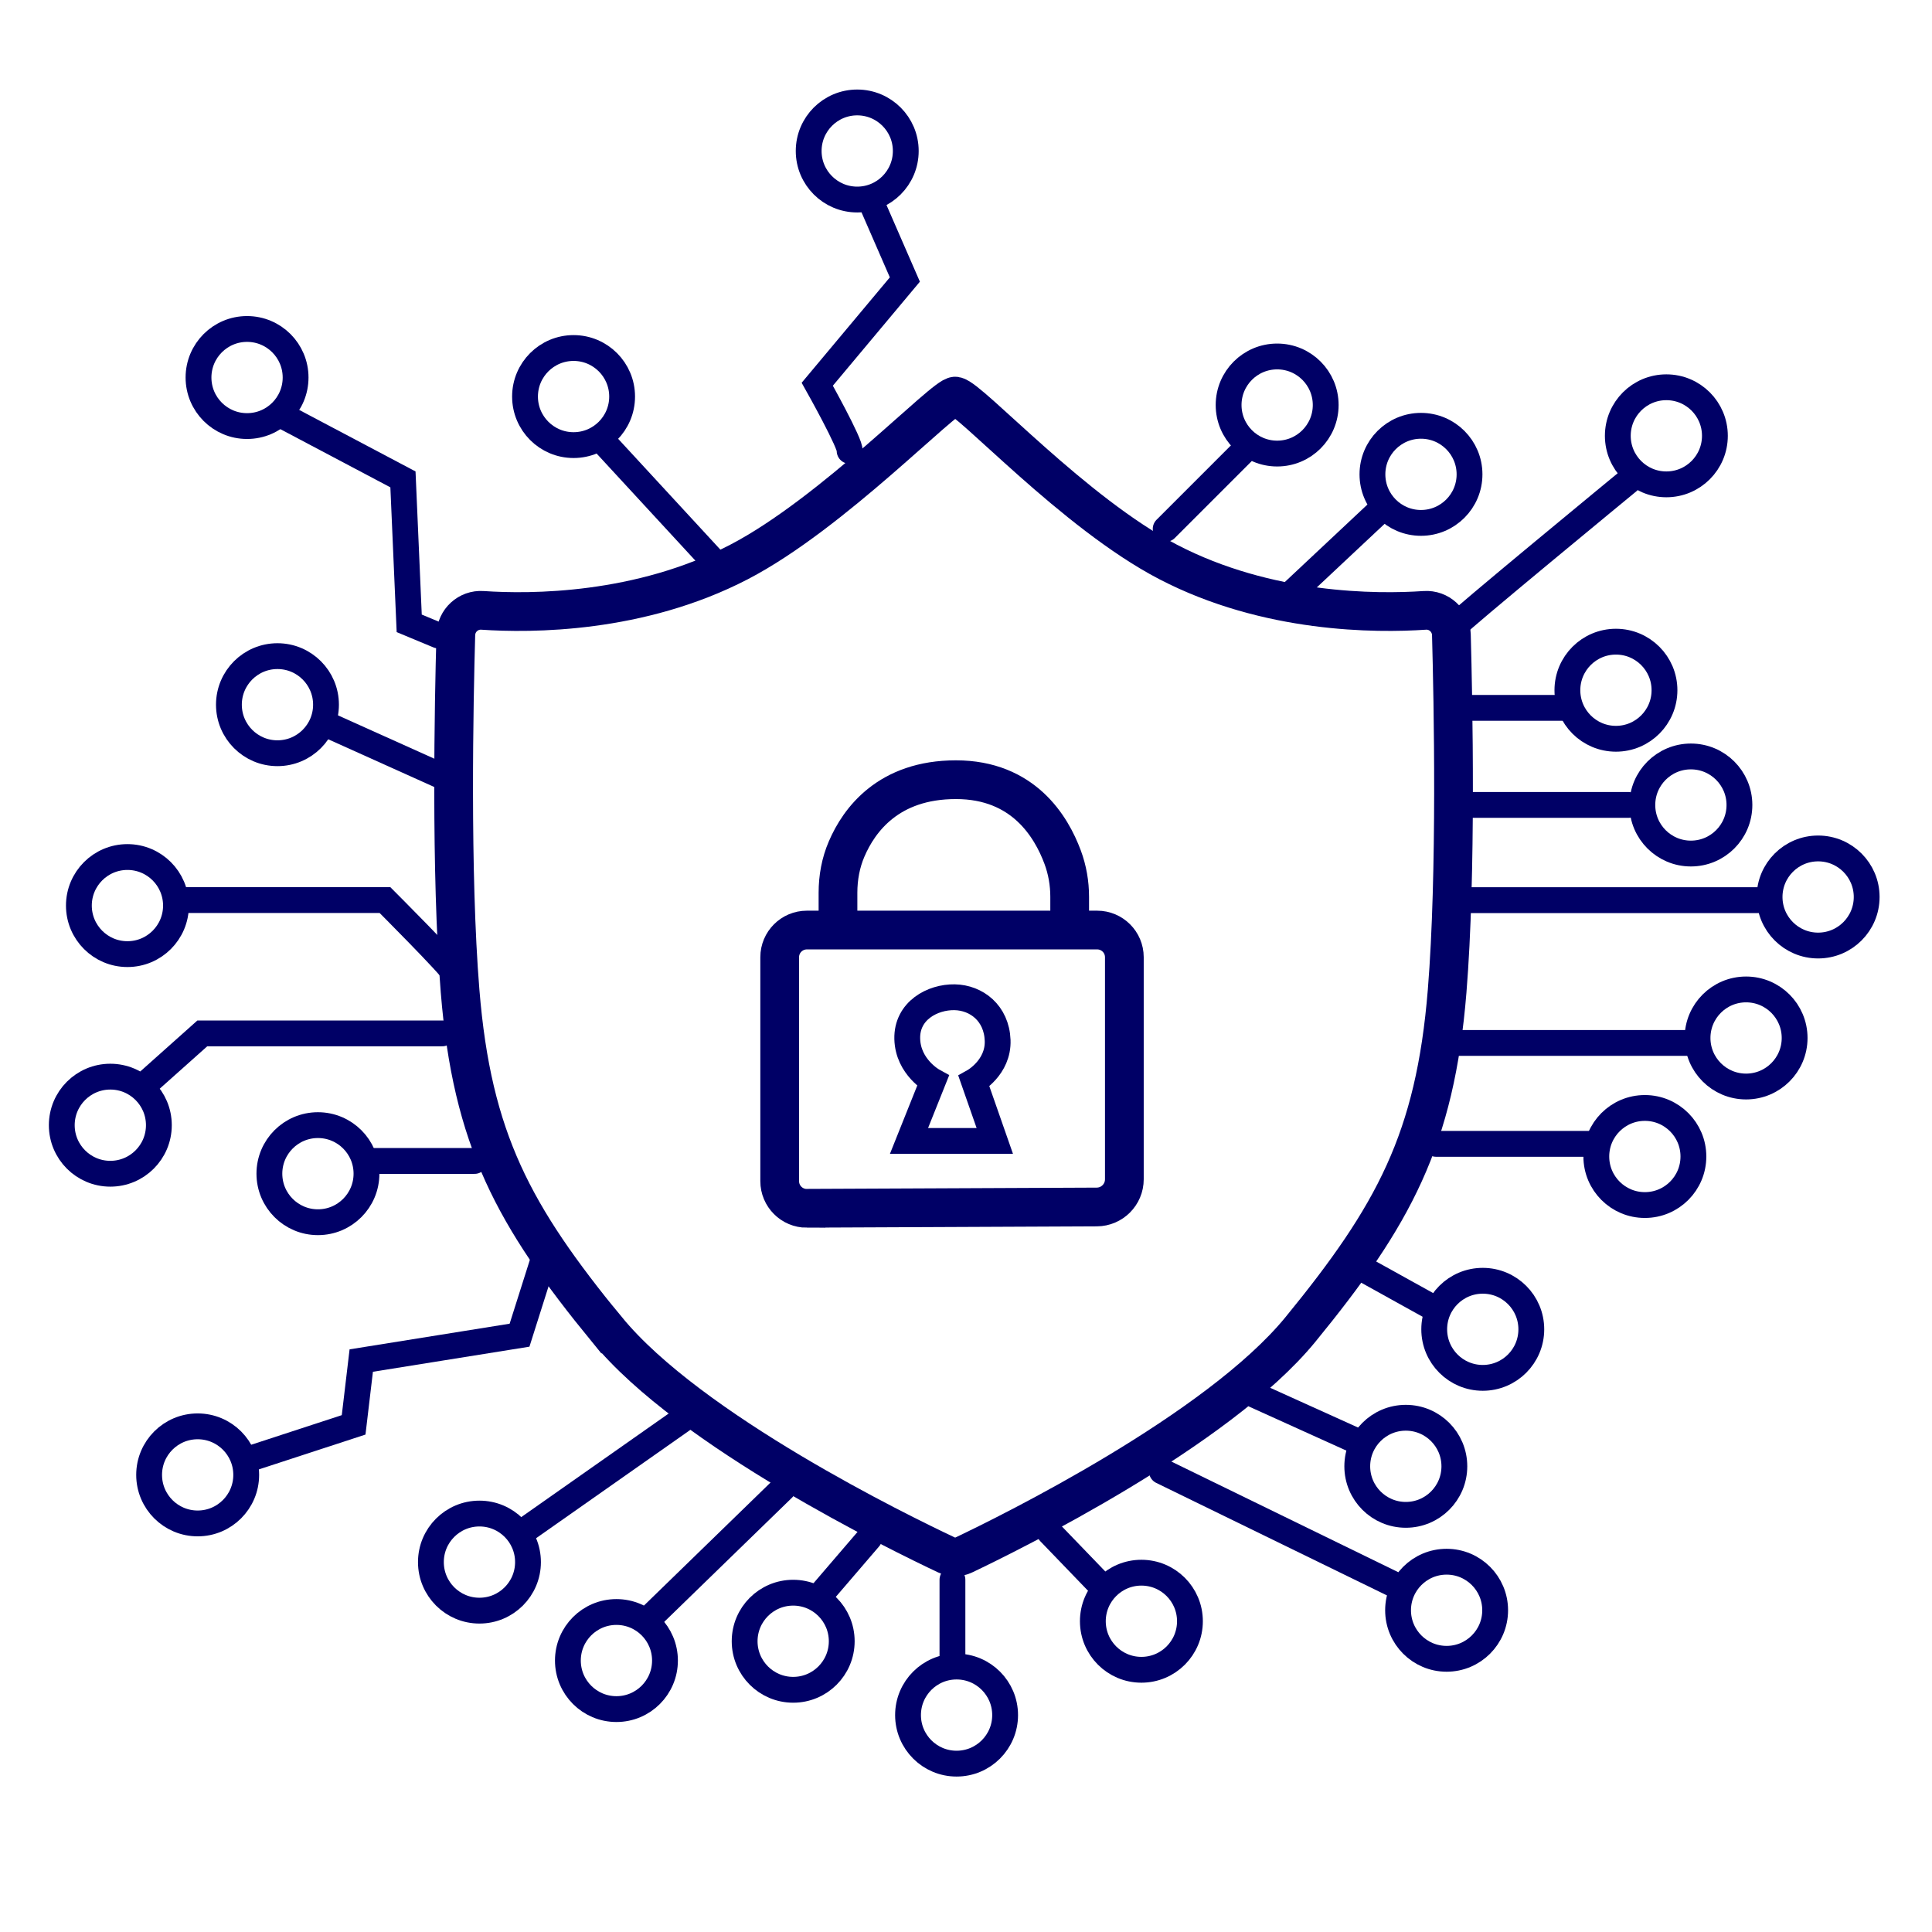 <?xml version="1.0" encoding="UTF-8"?> <svg xmlns="http://www.w3.org/2000/svg" id="Layer_3" viewBox="0 0 299.28 299.28"><defs><style>.cls-1{stroke-width:4px;}.cls-1,.cls-2{fill:none;stroke:#006;stroke-linecap:round;stroke-miterlimit:10;}.cls-2{stroke-width:6px;}</style></defs><path class="cls-2" d="M94,205.95c-14.44-17.65-20.86-29.42-22.73-52.42-1.49-18.28-.95-45-.66-55.21.06-2.2,1.93-3.92,4.13-3.77,7.5.51,24.33.51,39.73-7.49,14.57-7.57,31.93-25.95,33.54-25.7,2.27.35,18.39,18.13,32.96,25.7,15.4,8,32.23,8,39.73,7.49,2.2-.15,4.07,1.57,4.13,3.77.28,10.2.82,36.93-.66,55.21-1.87,23-8.29,34.77-22.73,52.42-12.83,15.68-45.07,31.56-52.11,34.91-.87.42-1.87.42-2.74,0-7.09-3.34-39.73-19.23-52.57-34.92Z"></path><path class="cls-2" d="M124.99,187.18c-2.32,0-4.21-1.88-4.21-4.21v-34.69c0-2.32,1.88-4.21,4.21-4.21h44.97c2.32,0,4.21,1.88,4.21,4.21v34.4c0,2.36-1.91,4.28-4.27,4.29l-44.91.2Z"></path><path class="cls-1" d="M154.1,176.74h-13.29l3.72-9.3s-3.88-2.13-3.99-6.51c-.11-4.38,3.94-6.51,7.33-6.45s6.51,2.46,6.67,6.67c.16,4.21-3.67,6.35-3.67,6.35l3.23,9.24Z"></path><path class="cls-2" d="M129.81,143.86v-5.57c0-2.33.42-4.65,1.34-6.78,1.93-4.5,6.48-10.73,16.93-10.73s14.77,7.27,16.53,12c.73,1.96,1.09,4.04,1.09,6.14v4.78"></path><path class="cls-1" d="M131.61,69.84c.29-.88-5.01-10.32-5.01-10.32l13.57-16.22-5.01-11.5"></path><polyline class="cls-1" points="67.91 98.44 63.39 96.56 62.42 74.26 44.02 64.53"></polyline><line class="cls-1" x1="110.5" y1="86.91" x2="93.15" y2="68.1"></line><line class="cls-1" x1="68.5" y1="120.27" x2="50.81" y2="112.31"></line><path class="cls-1" d="M70.27,150.64c-.31-.88-10.63-11.21-10.63-11.21h-30.95"></path><polyline class="cls-1" points="68.5 160.08 31.34 160.08 23.08 167.45"></polyline><line class="cls-1" x1="73.51" y1="179.84" x2="57.59" y2="179.84"></line><polyline class="cls-1" points="84.74 193.38 80.48 206.83 55.96 210.76 54.78 220.72 38.1 226.17"></polyline><line class="cls-1" x1="105.66" y1="219.95" x2="80.89" y2="237.35"></line><line class="cls-1" x1="121.29" y1="230.57" x2="100.35" y2="250.92"></line><line class="cls-1" x1="147.54" y1="244.72" x2="147.54" y2="257.7"></line><line class="cls-1" x1="134.66" y1="238.25" x2="127.09" y2="247.07"></line><line class="cls-1" x1="180.57" y1="81.93" x2="192.37" y2="70.13"></line><line class="cls-1" x1="200.03" y1="91.96" x2="214.19" y2="78.68"></line><path class="cls-1" d="M225.1,97.26c.59-.88,27.13-22.71,27.13-22.71"></path><line class="cls-1" x1="226.87" y1="109.65" x2="242.8" y2="109.65"></line><line class="cls-1" x1="225.99" y1="124.69" x2="252.23" y2="124.69"></line><line class="cls-1" x1="227.17" y1="139.44" x2="272.29" y2="139.44"></line><line class="cls-1" x1="225.69" y1="161.56" x2="261.67" y2="161.56"></line><line class="cls-1" x1="222.45" y1="177.19" x2="246.63" y2="177.19"></line><line class="cls-1" x1="211.83" y1="196.95" x2="222.45" y2="202.84"></line><line class="cls-1" x1="194.43" y1="216.12" x2="210.06" y2="223.19"></line><line class="cls-1" x1="179.98" y1="227.91" x2="215.66" y2="245.31"></line><line class="cls-1" x1="162.58" y1="237.35" x2="170.25" y2="245.31"></line><circle class="cls-1" cx="38.27" cy="58.48" r="7.52"></circle><circle class="cls-1" cx="88.85" cy="61.43" r="7.52"></circle><circle class="cls-1" cx="132.79" cy="23.39" r="7.52"></circle><circle class="cls-1" cx="197.84" cy="62.74" r="7.52"></circle><circle class="cls-1" cx="220.12" cy="73.48" r="7.52"></circle><circle class="cls-1" cx="258.13" cy="67.51" r="7.52"></circle><circle class="cls-1" cx="250.32" cy="106.92" r="7.52"></circle><circle class="cls-1" cx="261.93" cy="124.7" r="7.52"></circle><circle class="cls-1" cx="281.64" cy="138.95" r="7.52"></circle><circle class="cls-1" cx="270.48" cy="160.79" r="7.52"></circle><circle class="cls-1" cx="254.8" cy="179.15" r="7.52"></circle><circle class="cls-1" cx="229.69" cy="205.92" r="7.52"></circle><circle class="cls-1" cx="217.77" cy="227.14" r="7.52"></circle><circle class="cls-1" cx="224.09" cy="249.44" r="7.52"></circle><circle class="cls-1" cx="176.81" cy="251.14" r="7.52"></circle><circle class="cls-1" cx="148.18" cy="265.68" r="7.52"></circle><circle class="cls-1" cx="122.87" cy="254.24" r="7.52"></circle><circle class="cls-1" cx="95.49" cy="257.23" r="7.52"></circle><circle class="cls-1" cx="74.27" cy="241.98" r="7.52"></circle><circle class="cls-1" cx="30.62" cy="228.47" r="7.52"></circle><circle class="cls-1" cx="49.25" cy="181.81" r="7.52"></circle><circle class="cls-1" cx="17.09" cy="174.3" r="7.52"></circle><circle class="cls-1" cx="19.74" cy="140.28" r="7.52"></circle><circle class="cls-1" cx="42.98" cy="109.16" r="7.52"></circle></svg> 